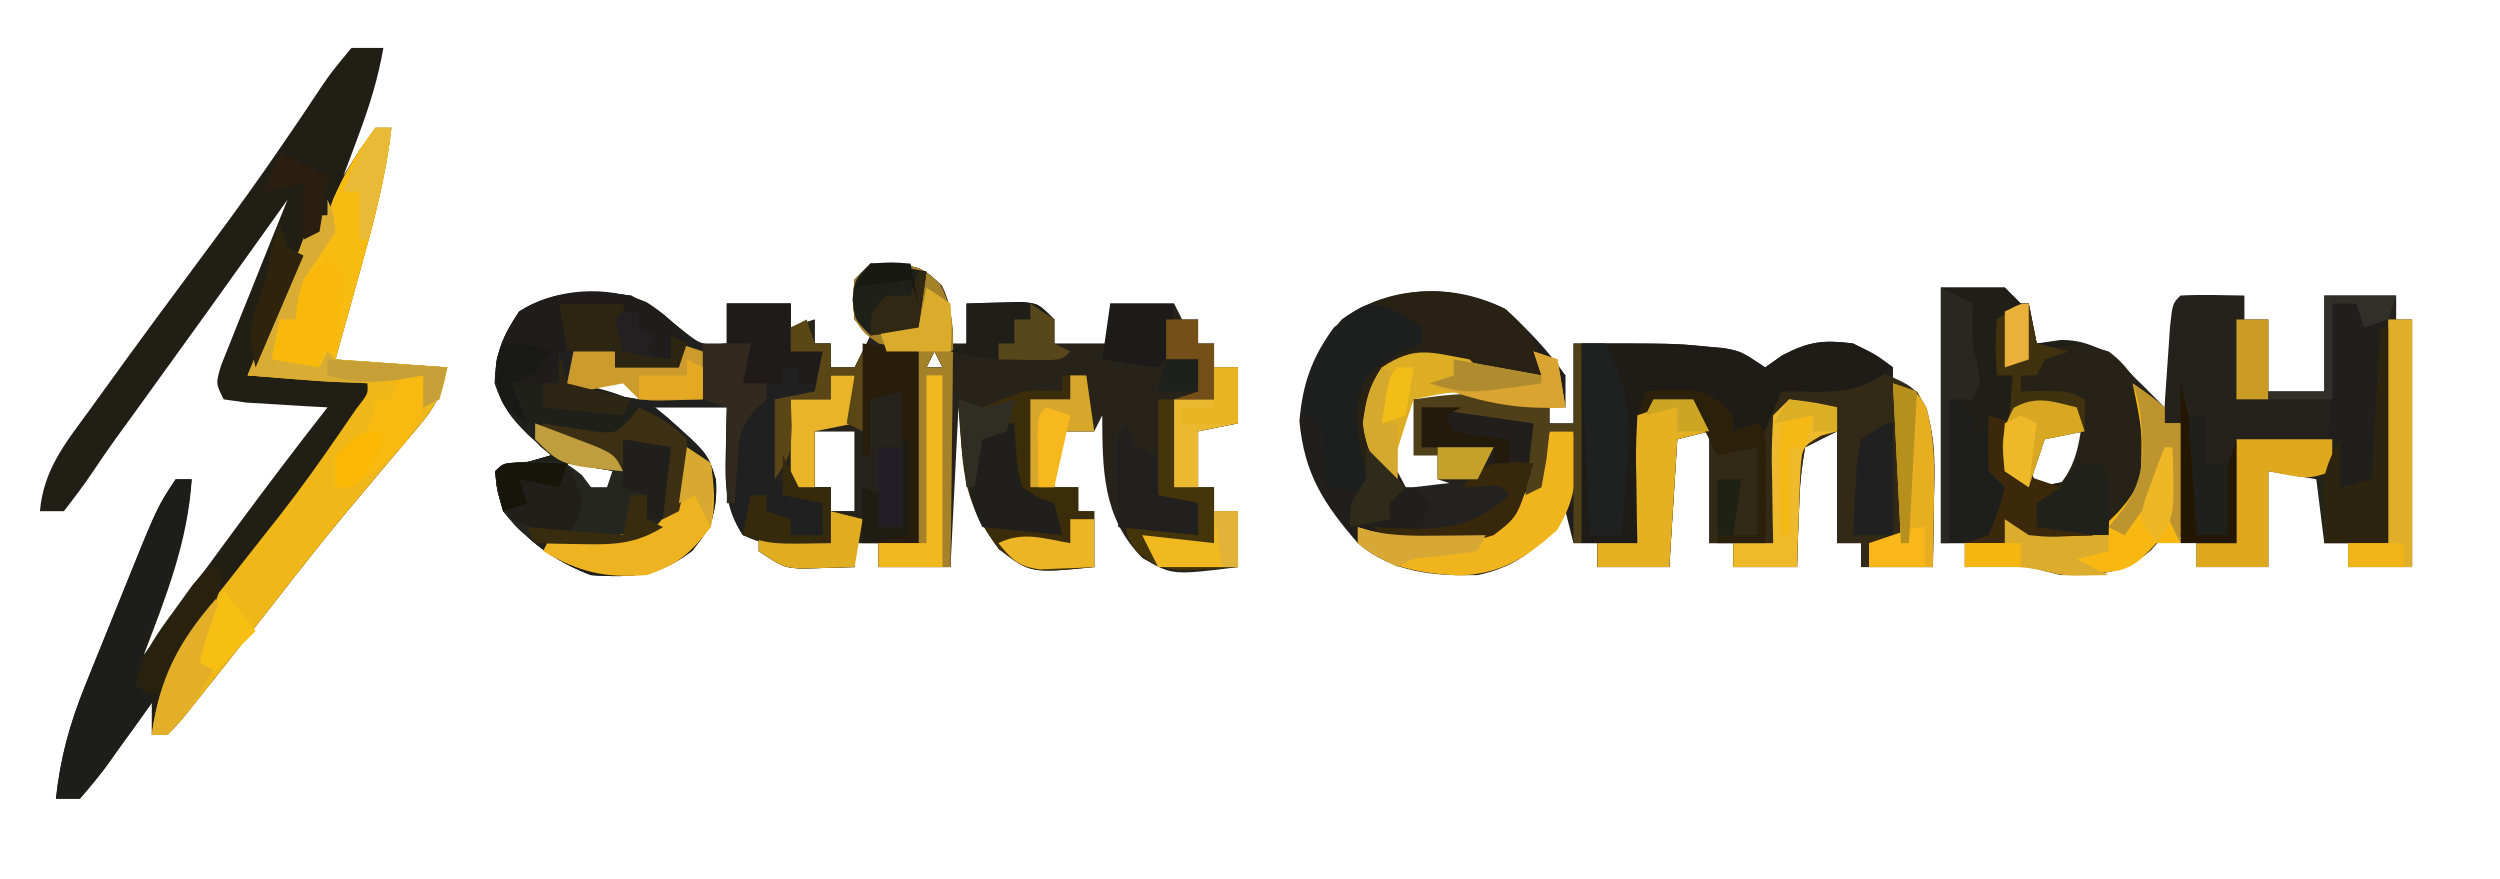 <?xml version="1.0" encoding="UTF-8"?>
<svg version="1.1" xmlns="http://www.w3.org/2000/svg" width="313" height="110">
<path d="M0 0 C6.14 0.223 6.14 0.223 8.938 2.75 C10.167 5.354 10.237 7.153 10 10 C10.66 10 11.32 10 12 10 C12 8.35 12 6.7 12 5 C13.458 4.946 14.916 4.907 16.375 4.875 C17.187 4.852 17.999 4.829 18.836 4.805 C21 5 21 5 23 7 C23 7.99 23 8.98 23 10 C24.32 10 25.64 10 27 10 C27.99 10 28.98 10 30 10 C30 8.35 30 6.7 30 5 C32.64 5 35.28 5 38 5 C38.495 5.99 38.495 5.99 39 7 C39.66 7 40.32 7 41 7 C41 7.99 41 8.98 41 10 C41.66 10 42.32 10 43 10 C43 10.99 43 11.98 43 13 C43.99 13 44.98 13 46 13 C46 15.31 46 17.62 46 20 C44.35 20.33 42.7 20.66 41 21 C41 23.31 41 25.62 41 28 C41.66 28 42.32 28 43 28 C43 28.99 43 29.98 43 31 C43.99 31 44.98 31 46 31 C46 33.31 46 35.62 46 38 C37.771 39.025 37.771 39.025 34.035 36.863 C29.031 31.81 29.022 25.805 29 19 C28.67 19.66 28.34 20.32 28 21 C26.35 21 24.7 21 23 21 C23 23.31 23 25.62 23 28 C23.99 28 24.98 28 26 28 C26 28.99 26 29.98 26 31 C26.66 31 27.32 31 28 31 C28 33.31 28 35.62 28 38 C20.021 38.782 20.021 38.782 16.062 35.75 C11.668 29.891 11.518 25.247 11 18 C10.67 24.6 10.34 31.2 10 38 C7.03 38 4.06 38 1 38 C1 37.01 1 36.02 1 35 C0.01 35 -0.98 35 -2 35 C-2 35.99 -2 36.98 -2 38 C-3.437 38.054 -4.875 38.093 -6.312 38.125 C-7.113 38.148 -7.914 38.171 -8.738 38.195 C-11 38 -11 38 -14 36 C-14 35.34 -14 34.68 -14 34 C-14.66 34 -15.32 34 -16 34 C-18.143 30.523 -18.213 27.788 -18.125 23.75 C-18.107 22.672 -18.089 21.595 -18.07 20.484 C-18.047 19.665 -18.024 18.845 -18 18 C-20.97 18 -23.94 18 -27 18 C-26.495 18.413 -25.989 18.825 -25.469 19.25 C-20.379 23.774 -20.379 23.774 -19.359 27.07 C-19.151 30.988 -19.903 32.877 -22.312 35.938 C-26.53 39.174 -29.783 39.354 -35 39 C-39.661 37.229 -42.81 34.828 -46 31 C-46.812 28.188 -46.812 28.188 -47 26 C-44.69 25.34 -42.38 24.68 -40 24 C-40.969 23.134 -41.939 22.267 -42.938 21.375 C-45.13 19.161 -45.996 18.01 -47.062 15 C-46.984 11.224 -46.072 9.143 -44 6 C-39.623 3.22 -35.019 3.334 -30 4 C-26.562 5.875 -26.562 5.875 -24 8 C-21.185 10.277 -21.185 10.277 -18 10 C-18 8.35 -18 6.7 -18 5 C-15.36 5 -12.72 5 -10 5 C-10 5.99 -10 6.98 -10 8 C-9.01 7.67 -8.02 7.34 -7 7 C-7 7.99 -7 8.98 -7 10 C-6.34 10 -5.68 10 -5 10 C-5 10.99 -5 11.98 -5 13 C-4.01 13 -3.02 13 -2 13 C-1.34 11.68 -0.68 10.36 0 9 C-0.66 8.34 -1.32 7.68 -2 7 C-2.25 4.5 -2.25 4.5 -2 2 C-1.34 1.34 -0.68 0.68 0 0 Z M8 11 C7.67 11.66 7.34 12.32 7 13 C7.66 13 8.32 13 9 13 C8.67 12.34 8.34 11.68 8 11 Z M-34 14 C-34.33 14.66 -34.66 15.32 -35 16 C-32.03 16.495 -32.03 16.495 -29 17 C-29.66 16.01 -30.32 15.02 -31 14 C-31.99 14 -32.98 14 -34 14 Z M-7 21 C-7 23.31 -7 25.62 -7 28 C-6.34 28 -5.68 28 -5 28 C-5 28.99 -5 29.98 -5 31 C-4.01 31 -3.02 31 -2 31 C-2 27.7 -2 24.4 -2 21 C-3.65 21 -5.3 21 -7 21 Z M-38 25 C-37.67 25.99 -37.34 26.98 -37 28 C-34.985 28.733 -34.985 28.733 -33 29 C-32.67 28.01 -32.34 27.02 -32 26 C-34.97 25.505 -34.97 25.505 -38 25 Z " fill="#27221A" transform="translate(109,33)"/>
<path d="M0 0 C2.963 2.681 5.311 5.109 7.625 8.375 C7.625 9.695 7.625 11.015 7.625 12.375 C6.965 12.375 6.305 12.375 5.625 12.375 C5.625 13.035 5.625 13.695 5.625 14.375 C6.615 14.375 7.605 14.375 8.625 14.375 C8.625 11.075 8.625 7.775 8.625 4.375 C21.246 4.375 21.246 4.375 25.125 4.75 C25.898 4.82 26.672 4.889 27.469 4.961 C29.625 5.375 29.625 5.375 32.625 7.375 C33.326 6.88 34.028 6.385 34.75 5.875 C38.102 4.126 39.892 3.908 43.625 4.375 C46.5 5.75 46.5 5.75 48.625 7.375 C48.625 8.035 48.625 8.695 48.625 9.375 C49.615 9.705 50.605 10.035 51.625 10.375 C54.197 14.761 53.857 19.269 53.75 24.188 C53.741 24.976 53.732 25.764 53.723 26.576 C53.699 28.509 53.663 30.442 53.625 32.375 C50.655 32.375 47.685 32.375 44.625 32.375 C44.625 31.385 44.625 30.395 44.625 29.375 C43.635 29.375 42.645 29.375 41.625 29.375 C41.625 24.755 41.625 20.135 41.625 15.375 C40.305 16.035 38.985 16.695 37.625 17.375 C37.158 20.04 36.929 22.326 36.875 25 C36.831 26.06 36.831 26.06 36.785 27.141 C36.714 28.885 36.667 30.63 36.625 32.375 C33.985 32.375 31.345 32.375 28.625 32.375 C28.625 31.385 28.625 30.395 28.625 29.375 C27.635 29.375 26.645 29.375 25.625 29.375 C25.625 24.755 25.625 20.135 25.625 15.375 C24.305 15.705 22.985 16.035 21.625 16.375 C21.295 21.655 20.965 26.935 20.625 32.375 C17.655 32.375 14.685 32.375 11.625 32.375 C11.625 31.385 11.625 30.395 11.625 29.375 C10.635 29.375 9.645 29.375 8.625 29.375 C8.13 27.395 8.13 27.395 7.625 25.375 C7.109 26.138 6.594 26.901 6.062 27.688 C3.237 30.803 0.708 32.509 -3.375 33.375 C-8.881 33.513 -14.09 33.065 -18.375 29.375 C-22.691 24.403 -25.053 20.721 -25.688 14.125 C-25.297 9.443 -24.142 6.171 -21.375 2.375 C-15.096 -2.751 -7.354 -3.541 0 0 Z M-11.375 11.375 C-8.405 11.375 -5.435 11.375 -2.375 11.375 C-4.202 9.126 -4.202 9.126 -6.875 9.125 C-9.548 9.126 -9.548 9.126 -11.375 11.375 Z M-12.375 11.375 C-14.212 15.714 -14.212 15.714 -13.5 20.25 C-13.129 20.951 -12.758 21.652 -12.375 22.375 C-10.065 22.375 -7.755 22.375 -5.375 22.375 C-6.365 22.045 -7.355 21.715 -8.375 21.375 C-8.375 20.385 -8.375 19.395 -8.375 18.375 C-9.365 18.375 -10.355 18.375 -11.375 18.375 C-11.375 16.065 -11.375 13.755 -11.375 11.375 C-11.705 11.375 -12.035 11.375 -12.375 11.375 Z " fill="#211E1C" transform="translate(188.375,38.625)"/>
<path d="M0 0 C2.64 0 5.28 0 8 0 C8.66 0.66 9.32 1.32 10 2 C10.33 2 10.66 2 11 2 C11.33 3.65 11.66 5.3 12 7 C13.485 6.783 13.485 6.783 15 6.562 C19.717 6.505 22.142 9.259 25.398 12.371 C25.927 12.909 26.455 13.446 27 14 C27.33 14.33 27.66 14.66 28 15 C28.091 13.61 28.091 13.61 28.184 12.191 C28.267 10.994 28.351 9.796 28.438 8.562 C28.519 7.368 28.6 6.173 28.684 4.941 C29 2 29 2 30 1 C32.671 0.859 35.324 0.958 38 1 C38 1.99 38 2.98 38 4 C38.99 4 39.98 4 41 4 C41 6.97 41 9.94 41 13 C43.31 13 45.62 13 48 13 C48 9.04 48 5.08 48 1 C50.97 1 53.94 1 57 1 C57 1.99 57 2.98 57 4 C57.66 4 58.32 4 59 4 C59 14.23 59 24.46 59 35 C56.36 35 53.72 35 51 35 C51 34.01 51 33.02 51 32 C50.01 32 49.02 32 48 32 C47.505 28.04 47.505 28.04 47 24 C45.02 23.67 43.04 23.34 41 23 C41 26.96 41 30.92 41 35 C38.03 35 35.06 35 32 35 C32 34.01 32 33.02 32 32 C30.219 31.136 30.219 31.136 28 31 C27.443 31.619 26.886 32.237 26.312 32.875 C22.956 35.959 19.46 36.039 15 36 C13.664 35.679 12.33 35.346 11 35 C9.585 34.935 8.167 34.914 6.75 34.938 C5.513 34.958 4.275 34.979 3 35 C3 34.01 3 33.02 3 32 C2.01 32 1.02 32 0 32 C0 21.44 0 10.88 0 0 Z M13 18 C10.693 20.715 10.693 20.715 11.375 23.188 C11.581 23.786 11.787 24.384 12 25 C13.65 24.67 15.3 24.34 17 24 C17.33 22.02 17.66 20.04 18 18 C15.584 17.75 15.584 17.75 13 18 Z " fill="#25211C" transform="translate(243,36)"/>
<path d="M0 0 C1.32 0 2.64 0 4 0 C3.343 3.782 2.28 7.218 0.938 10.812 C0.575 11.788 0.213 12.764 -0.16 13.77 C-0.437 14.506 -0.714 15.242 -1 16 C-0.381 15.01 0.237 14.02 0.875 13 C1.927 11.515 1.927 11.515 3 10 C3.66 10 4.32 10 5 10 C4.298 16.337 2.656 22.308 0.938 28.438 C0.656 29.455 0.374 30.473 0.084 31.521 C-0.607 34.015 -1.303 36.508 -2 39 C4.93 39.495 4.93 39.495 12 40 C11.06 43.761 10.59 44.834 8.227 47.617 C7.654 48.3 7.082 48.982 6.493 49.685 C5.877 50.408 5.26 51.13 4.625 51.875 C3.341 53.405 2.059 54.936 0.777 56.469 C-0.182 57.613 -0.182 57.613 -1.161 58.781 C-3.773 61.932 -6.3 65.145 -8.812 68.375 C-12.212 72.722 -15.612 77.068 -19.062 81.375 C-19.775 82.27 -20.488 83.164 -21.223 84.086 C-21.809 84.718 -22.396 85.349 -23 86 C-23.66 86 -24.32 86 -25 86 C-25 84.68 -25 83.36 -25 82 C-25.615 82.866 -26.23 83.733 -26.863 84.625 C-27.679 85.75 -28.496 86.875 -29.312 88 C-29.717 88.572 -30.121 89.145 -30.537 89.734 C-31.619 91.212 -32.805 92.613 -34 94 C-34.99 94 -35.98 94 -37 94 C-36.44 88.884 -35.29 84.671 -33.348 79.859 C-33.087 79.211 -32.827 78.562 -32.559 77.893 C-32.012 76.534 -31.462 75.176 -30.907 73.819 C-30.06 71.745 -29.226 69.666 -28.393 67.586 C-24.304 57.456 -24.304 57.456 -22 54 C-21.34 54 -20.68 54 -20 54 C-20.47 61.84 -23.229 68.721 -26 76 C-25.659 75.523 -25.317 75.046 -24.965 74.554 C-17.811 64.568 -10.572 54.674 -3 45 C-3.927 44.951 -4.854 44.902 -5.809 44.852 C-7.006 44.777 -8.204 44.702 -9.438 44.625 C-10.632 44.555 -11.827 44.486 -13.059 44.414 C-14.029 44.277 -15 44.141 -16 44 C-17 42 -17 42 -16.287 39.662 C-15.905 38.709 -15.523 37.755 -15.129 36.773 C-14.72 35.742 -14.31 34.711 -13.889 33.648 C-13.451 32.568 -13.013 31.488 -12.562 30.375 C-12.129 29.287 -11.695 28.199 -11.248 27.078 C-10.172 24.383 -9.089 21.69 -8 19 C-8.571 19.802 -9.142 20.604 -9.73 21.43 C-15.273 29.205 -20.847 36.957 -26.444 44.693 C-26.964 45.412 -27.484 46.13 -28.02 46.871 C-28.522 47.561 -29.024 48.25 -29.542 48.96 C-30.514 50.321 -31.465 51.698 -32.392 53.09 C-33.525 54.776 -34.755 56.396 -36 58 C-36.99 58 -37.98 58 -39 58 C-38.547 52.787 -35.807 49.46 -32.812 45.375 C-32.281 44.636 -31.749 43.896 -31.201 43.135 C-26.601 36.761 -21.931 30.436 -17.236 24.131 C-14.275 20.143 -11.379 16.128 -8.586 12.02 C-8.045 11.228 -7.503 10.437 -6.945 9.621 C-5.921 8.115 -4.907 6.601 -3.906 5.078 C-2.523 3.051 -2.523 3.051 0 0 Z " fill="#211E16" transform="translate(44,6)"/>
<path d="M0 0 C3.438 1.875 3.438 1.875 6 4 C8.815 6.277 8.815 6.277 12 6 C12 4.35 12 2.7 12 1 C14.64 1 17.28 1 20 1 C20 2.98 20 4.96 20 7 C21.32 7 22.64 7 24 7 C23.67 8.65 23.34 10.3 23 12 C21.68 12.33 20.36 12.66 19 13 C18.756 18.797 18.756 18.797 21 24 C22.32 24 23.64 24 25 24 C25 26.31 25 28.62 25 31 C16.613 31.161 16.613 31.161 14 30 C11.756 26.615 11.788 23.739 11.875 19.75 C11.893 18.672 11.911 17.595 11.93 16.484 C11.953 15.665 11.976 14.845 12 14 C9.03 14 6.06 14 3 14 C3.505 14.412 4.011 14.825 4.531 15.25 C9.621 19.774 9.621 19.774 10.641 23.07 C10.849 26.988 10.097 28.877 7.688 31.938 C3.47 35.174 0.217 35.354 -5 35 C-9.661 33.229 -12.81 30.828 -16 27 C-16.812 24.188 -16.812 24.188 -17 22 C-14.69 21.34 -12.38 20.68 -10 20 C-10.969 19.134 -11.939 18.267 -12.938 17.375 C-15.13 15.161 -15.996 14.01 -17.062 11 C-16.984 7.224 -16.072 5.143 -14 2 C-9.623 -0.78 -5.019 -0.666 0 0 Z M-4 10 C-4.33 10.66 -4.66 11.32 -5 12 C-2.03 12.495 -2.03 12.495 1 13 C0.34 12.01 -0.32 11.02 -1 10 C-1.99 10 -2.98 10 -4 10 Z M-8 21 C-7.67 21.99 -7.34 22.98 -7 24 C-4.985 24.733 -4.985 24.733 -3 25 C-2.67 24.01 -2.34 23.02 -2 22 C-4.97 21.505 -4.97 21.505 -8 21 Z " fill="#1F201F" transform="translate(79,37)"/>
<path d="M0 0 C2.64 0 5.28 0 8 0 C8.66 0.66 9.32 1.32 10 2 C10.33 2 10.66 2 11 2 C11.33 3.65 11.66 5.3 12 7 C13.052 6.918 14.104 6.835 15.188 6.75 C19.626 7.041 20.982 7.809 24 11 C26.354 15.035 26.743 19.424 26 24 C23.985 27.752 22.545 29.636 19 32 C16.24 32.372 13.811 32.179 11 32 C10.34 31.34 9.68 30.68 9 30 C8.67 30.66 8.34 31.32 8 32 C5.36 32 2.72 32 0 32 C0 21.44 0 10.88 0 0 Z M13 18 C10.693 20.715 10.693 20.715 11.375 23.188 C11.581 23.786 11.787 24.384 12 25 C13.65 24.67 15.3 24.34 17 24 C17.33 22.02 17.66 20.04 18 18 C15.584 17.75 15.584 17.75 13 18 Z " fill="#201F17" transform="translate(243,36)"/>
<path d="M0 0 C5.606 2.315 5.606 2.315 7.188 5.062 C8.285 9.03 8.214 12.719 8.125 16.812 C8.116 17.601 8.107 18.389 8.098 19.201 C8.074 21.134 8.038 23.067 8 25 C5.03 25 2.06 25 -1 25 C-1 24.01 -1 23.02 -1 22 C-1.99 22 -2.98 22 -4 22 C-4 17.38 -4 12.76 -4 8 C-5.98 8.99 -5.98 8.99 -8 10 C-8.467 12.665 -8.696 14.951 -8.75 17.625 C-8.794 18.685 -8.794 18.685 -8.84 19.766 C-8.911 21.51 -8.958 23.255 -9 25 C-11.64 25 -14.28 25 -17 25 C-17 24.01 -17 23.02 -17 22 C-17.99 22 -18.98 22 -20 22 C-20 17.38 -20 12.76 -20 8 C-21.32 8.33 -22.64 8.66 -24 9 C-24.33 14.28 -24.66 19.56 -25 25 C-27.97 25 -30.94 25 -34 25 C-34 24.01 -34 23.02 -34 22 C-32.35 22 -30.7 22 -29 22 C-29.012 20.712 -29.023 19.424 -29.035 18.098 C-29.045 16.419 -29.054 14.741 -29.062 13.062 C-29.071 12.212 -29.079 11.362 -29.088 10.486 C-29.091 9.677 -29.094 8.869 -29.098 8.035 C-29.103 7.286 -29.108 6.537 -29.114 5.766 C-29 4 -29 4 -28 3 C-21.826 2.534 -21.826 2.534 -18.562 4.375 C-17 6 -17 6 -17 8 C-16.01 7.67 -15.02 7.34 -14 7 C-12.781 4.496 -12.781 4.496 -12 2 C-8.333 2 -4.667 2 -1 2 C-0.67 1.34 -0.34 0.68 0 0 Z " fill="#322916" transform="translate(234,46)"/>
<path d="M0 0 C6.163 0.224 6.163 0.224 8.704 2.579 C10.483 5.902 10.374 8.938 10.293 12.609 C10.289 13.336 10.284 14.063 10.28 14.812 C10.263 17.125 10.226 19.437 10.188 21.75 C10.172 23.322 10.159 24.893 10.146 26.465 C10.113 30.31 10.062 34.155 10 38 C7.03 38 4.06 38 1 38 C1 37.01 1 36.02 1 35 C0.01 35 -0.98 35 -2 35 C-2 35.99 -2 36.98 -2 38 C-3.437 38.054 -4.875 38.093 -6.312 38.125 C-7.113 38.148 -7.914 38.171 -8.738 38.195 C-11 38 -11 38 -14 36 C-14 35.34 -14 34.68 -14 34 C-11.03 34.33 -8.06 34.66 -5 35 C-5 33.68 -5 32.36 -5 31 C-4.01 31 -3.02 31 -2 31 C-2 27.7 -2 24.4 -2 21 C-3.65 21 -5.3 21 -7 21 C-7 23.64 -7 26.28 -7 29 C-9.475 28.01 -9.475 28.01 -12 27 C-12 23.7 -12 20.4 -12 17 C-10.35 16.67 -8.7 16.34 -7 16 C-6.67 14.35 -6.34 12.7 -6 11 C-7.32 11 -8.64 11 -10 11 C-10 10.01 -10 9.02 -10 8 C-9.01 7.67 -8.02 7.34 -7 7 C-7 7.99 -7 8.98 -7 10 C-6.34 10 -5.68 10 -5 10 C-5 10.99 -5 11.98 -5 13 C-4.01 13 -3.02 13 -2 13 C-1.34 11.68 -0.68 10.36 0 9 C-0.66 8.34 -1.32 7.68 -2 7 C-2.25 4.5 -2.25 4.5 -2 2 C-1.34 1.34 -0.68 0.68 0 0 Z M8 11 C7.67 11.66 7.34 12.32 7 13 C7.66 13 8.32 13 9 13 C8.67 12.34 8.34 11.68 8 11 Z " fill="#25231C" transform="translate(109,33)"/>
<path d="M0 0 C0.66 0 1.32 0 2 0 C1.298 6.337 -0.344 12.308 -2.062 18.438 C-2.344 19.455 -2.626 20.473 -2.916 21.521 C-3.607 24.015 -4.303 26.508 -5 29 C1.93 29.495 1.93 29.495 9 30 C8.06 33.761 7.59 34.834 5.227 37.617 C4.654 38.3 4.082 38.982 3.493 39.685 C2.877 40.408 2.26 41.13 1.625 41.875 C0.341 43.405 -0.941 44.936 -2.223 46.469 C-2.862 47.232 -3.502 47.995 -4.161 48.781 C-6.773 51.932 -9.3 55.145 -11.812 58.375 C-15.212 62.722 -18.612 67.068 -22.062 71.375 C-22.775 72.27 -23.488 73.164 -24.223 74.086 C-24.809 74.718 -25.396 75.349 -26 76 C-26.66 76 -27.32 76 -28 76 C-26.879 67.797 -23.595 63.099 -18.438 56.75 C-16.986 54.908 -15.537 53.064 -14.09 51.219 C-13.388 50.331 -12.687 49.442 -11.964 48.527 C-9.361 45.178 -6.898 41.748 -4.5 38.25 C-3.464 36.742 -3.464 36.742 -2.406 35.203 C-0.91 33.295 -0.91 33.295 -1 32 C-5.95 31.67 -10.9 31.34 -16 31 C-15.506 29.808 -15.013 28.615 -14.504 27.387 C-13.857 25.82 -13.21 24.254 -12.562 22.688 C-12.237 21.902 -11.912 21.116 -11.576 20.307 C-11.264 19.549 -10.951 18.792 -10.629 18.012 C-10.341 17.315 -10.053 16.619 -9.756 15.901 C-9.115 14.289 -8.549 12.646 -8 11 C-7.34 11 -6.68 11 -6 11 C-5.753 10.299 -5.505 9.598 -5.25 8.875 C-3.828 5.605 -2.128 2.859 0 0 Z " fill="#F0B718" transform="translate(47,16)"/>
<path d="M0 0 C0.33 1.32 0.66 2.64 1 4 C1.557 4.063 2.114 4.126 2.688 4.191 C9.493 5.283 13.231 8.146 18 13 C18.33 13.33 18.66 13.66 19 14 C19.71 21.098 19.71 21.098 16.688 24.938 C12.47 28.174 9.217 28.354 4 28 C-0.661 26.229 -3.81 23.828 -7 20 C-7.812 17.188 -7.812 17.188 -8 15 C-5.69 14.34 -3.38 13.68 -1 13 C-1.454 12.629 -1.907 12.258 -2.375 11.875 C-4.47 9.457 -5.12 7.046 -6 4 C-5.34 4 -4.68 4 -4 4 C-3.67 3.34 -3.34 2.68 -3 2 C-2.01 1.34 -1.02 0.68 0 0 Z M1 14 C1.33 14.99 1.66 15.98 2 17 C4.015 17.733 4.015 17.733 6 18 C6.33 17.01 6.66 16.02 7 15 C4.03 14.505 4.03 14.505 1 14 Z " fill="#20201B" transform="translate(70,44)"/>
<path d="M0 0 C11.621 0 11.621 0 15.5 0.375 C16.273 0.445 17.047 0.514 17.844 0.586 C20 1 20 1 23 3 C23.701 2.505 24.402 2.01 25.125 1.5 C28.477 -0.249 30.267 -0.467 34 0 C36.875 1.5 36.875 1.5 39 3 C34.464 6.754 30.761 6 25 6 C24.34 7.65 23.68 9.3 23 11 C21.68 11 20.36 11 19 11 C19 10.34 19 9.68 19 9 C14.971 6.421 13.485 7 8 7 C7.67 12.94 7.34 18.88 7 25 C4.69 25 2.38 25 0 25 C0 16.75 0 8.5 0 0 Z " fill="#1F1C17" transform="translate(198,43)"/>
<path d="M0 0 C2.244 2.071 3.481 3.381 4.438 6.25 C4.438 6.91 4.438 7.57 4.438 8.25 C-3.46 8.513 -3.46 8.513 -7.562 6.25 C-10.69 6.021 -12.559 6.249 -15.562 7.25 C-16.911 10.547 -16.663 13.985 -16.625 17.5 C-16.616 18.578 -16.607 19.655 -16.598 20.766 C-16.586 21.585 -16.574 22.405 -16.562 23.25 C-18.543 22.92 -20.523 22.59 -22.562 22.25 C-22.758 20.199 -22.953 18.148 -23.148 16.098 C-23.353 15.183 -23.353 15.183 -23.562 14.25 C-24.223 13.92 -24.883 13.59 -25.562 13.25 C-25.086 8.242 -23.764 5.144 -20.562 1.25 C-14.507 -3.181 -6.586 -3.235 0 0 Z " fill="#282114" transform="translate(188.562,38.75)"/>
<path d="M0 0 C0.99 0 1.98 0 3 0 C3.33 2.31 3.66 4.62 4 7 C2.35 7 0.7 7 -1 7 C-1 9.31 -1 11.62 -1 14 C-0.01 14 0.98 14 2 14 C2 14.99 2 15.98 2 17 C2.66 17 3.32 17 4 17 C4 19.31 4 21.62 4 24 C-3.979 24.782 -3.979 24.782 -7.938 21.75 C-11.26 17.32 -12.262 14.312 -12.625 8.75 C-12.7 7.672 -12.775 6.595 -12.852 5.484 C-12.901 4.665 -12.95 3.845 -13 3 C-12.01 3.33 -11.02 3.66 -10 4 C-8.33 3.341 -6.664 2.673 -5 2 C-2.188 1.875 -2.188 1.875 0 2 C0 1.34 0 0.68 0 0 Z " fill="#3B2D0A" transform="translate(133,47)"/>
<path d="M0 0 C0.66 0 1.32 0 2 0 C1.298 6.337 -0.344 12.308 -2.062 18.438 C-2.344 19.455 -2.626 20.473 -2.916 21.521 C-3.607 24.015 -4.303 26.508 -5 29 C1.93 29.495 1.93 29.495 9 30 C8.67 31.32 8.34 32.64 8 34 C7.01 34.495 7.01 34.495 6 35 C6 33.68 6 32.36 6 31 C5.009 31.174 4.017 31.348 2.996 31.527 C-1.041 32.104 -4.87 31.886 -8.938 31.562 C-9.621 31.51 -10.305 31.458 -11.01 31.404 C-12.674 31.276 -14.337 31.139 -16 31 C-15.506 29.808 -15.013 28.615 -14.504 27.387 C-13.857 25.82 -13.21 24.254 -12.562 22.688 C-12.237 21.902 -11.912 21.116 -11.576 20.307 C-11.107 19.171 -11.107 19.171 -10.629 18.012 C-10.341 17.315 -10.053 16.619 -9.756 15.901 C-9.115 14.289 -8.549 12.646 -8 11 C-7.34 11 -6.68 11 -6 11 C-5.753 10.299 -5.505 9.598 -5.25 8.875 C-3.828 5.605 -2.128 2.859 0 0 Z " fill="#F7BB11" transform="translate(47,16)"/>
<path d="M0 0 C6.163 0.224 6.163 0.224 8.704 2.579 C10.483 5.902 10.374 8.938 10.293 12.609 C10.289 13.336 10.284 14.063 10.28 14.812 C10.263 17.125 10.226 19.437 10.188 21.75 C10.172 23.322 10.159 24.893 10.146 26.465 C10.113 30.31 10.062 34.155 10 38 C7.03 38 4.06 38 1 38 C1 37.01 1 36.02 1 35 C2.65 35 4.3 35 6 35 C6 27.08 6 19.16 6 11 C4.35 10.67 2.7 10.34 1 10 C-0.812 8.75 -0.812 8.75 -2 7 C-2.312 4.438 -2.312 4.438 -2 2 C-1.34 1.34 -0.68 0.68 0 0 Z M8 11 C7.67 11.66 7.34 12.32 7 13 C7.66 13 8.32 13 9 13 C8.67 12.34 8.34 11.68 8 11 Z " fill="#A58129" transform="translate(109,33)"/>
<path d="M0 0 C2.898 2.146 4.009 4.571 5 8 C5.589 14.182 5.018 17.008 1 22 C0 23 0 23 -2.066 23.098 C-2.89 23.086 -3.714 23.074 -4.562 23.062 C-5.389 23.053 -6.215 23.044 -7.066 23.035 C-8.024 23.018 -8.024 23.018 -9 23 C-9.33 21.68 -9.66 20.36 -10 19 C-9.216 18.711 -8.432 18.422 -7.625 18.125 C-3.641 14.9 -3.617 10.909 -3 6 C-5.64 5.67 -8.28 5.34 -11 5 C-11 4.34 -11 3.68 -11 3 C-10.34 3 -9.68 3 -9 3 C-8.67 2.01 -8.34 1.02 -8 0 C-4.65 -1.117 -3.327 -0.998 0 0 Z " fill="#272218" transform="translate(264,44)"/>
<path d="M0 0 C0.99 0 1.98 0 3 0 C3.66 0.66 4.32 1.32 5 2 C5.66 1.34 6.32 0.68 7 0 C7 9.9 7 19.8 7 30 C4.36 30 1.72 30 -1 30 C-1.071 25.501 -1.08 21.151 -0.5 16.688 C0.199 11.133 0.085 5.589 0 0 Z " fill="#211F1C" transform="translate(292,38)"/>
<path d="M0 0 C0.66 0 1.32 0 2 0 C1.416 6.768 -0.423 12.15 -3.092 18.352 C-4.789 22.339 -4.789 22.339 -4.176 26.484 C-3.594 27.235 -3.594 27.235 -3 28 C-4.426 30.009 -5.865 32.007 -7.312 34 C-7.717 34.572 -8.121 35.145 -8.537 35.734 C-9.619 37.212 -10.805 38.613 -12 40 C-12.99 40 -13.98 40 -15 40 C-14.44 34.884 -13.29 30.671 -11.348 25.859 C-11.087 25.211 -10.827 24.562 -10.559 23.893 C-10.012 22.534 -9.462 21.176 -8.907 19.819 C-8.06 17.745 -7.226 15.666 -6.393 13.586 C-2.304 3.456 -2.304 3.456 0 0 Z " fill="#1D1E1C" transform="translate(22,60)"/>
<path d="M0 0 C2.97 0.495 2.97 0.495 6 1 C5.94 2.626 5.851 4.251 5.75 5.875 C5.68 7.232 5.68 7.232 5.609 8.617 C5 11 5 11 3.328 12.297 C0.477 13.158 -2.021 13.338 -5 13.375 C-6.031 13.403 -7.062 13.432 -8.125 13.461 C-11.686 12.89 -12.808 11.805 -15 9 C-15.812 6.312 -15.812 6.312 -16 4 C-15 3 -15 3 -11.125 2.75 C-7.278 2.777 -7.278 2.777 -5.125 4.5 C-4.754 4.995 -4.383 5.49 -4 6 C-3.34 6 -2.68 6 -2 6 C-1.34 4.02 -0.68 2.04 0 0 Z " fill="#25261F" transform="translate(78,55)"/>
<path d="M0 0 C2.264 1.469 3.834 2.738 5.051 5.172 C4.721 6.162 4.391 7.152 4.051 8.172 C1.411 8.172 -1.229 8.172 -3.949 8.172 C-3.949 7.512 -3.949 6.852 -3.949 6.172 C-6.259 6.172 -8.569 6.172 -10.949 6.172 C-11.279 7.492 -11.609 8.812 -11.949 10.172 C-13.616 10.172 -15.283 10.172 -16.949 10.172 C-16.289 11.822 -15.629 13.472 -14.949 15.172 C-17.949 13.172 -17.949 13.172 -18.824 10.422 C-18.978 6.426 -18.137 4.491 -15.949 1.172 C-11.319 -1.768 -5.059 -2.149 0 0 Z " fill="#201C1C" transform="translate(80.949,37.828)"/>
<path d="M0 0 C0.99 0 1.98 0 3 0 C3 2.31 3 4.62 3 7 C1.35 7.33 -0.3 7.66 -2 8 C-2 10.31 -2 12.62 -2 15 C-1.34 15 -0.68 15 0 15 C0 15.99 0 16.98 0 18 C0.99 18 1.98 18 3 18 C3 20.31 3 22.62 3 25 C-6.123 25.627 -6.123 25.627 -9.625 23.125 C-11 21 -11 21 -11 19 C-7.976 19.588 -4.982 20.227 -2 21 C-2 19.68 -2 18.36 -2 17 C-3.65 16.67 -5.3 16.34 -7 16 C-7 12.04 -7 8.08 -7 4 C-4.69 4 -2.38 4 0 4 C0 2.68 0 1.36 0 0 Z " fill="#45350B" transform="translate(152,46)"/>
<path d="M0 0 C2 1.375 2 1.375 4 3 C4 3.66 4 4.32 4 5 C4.66 5 5.32 5 6 5 C6 9.95 6 14.9 6 20 C5.01 20 4.02 20 3 20 C2.535 20.48 2.069 20.959 1.59 21.453 C-0.429 23.417 -1.665 23.507 -4.438 23.75 C-5.199 23.827 -5.961 23.905 -6.746 23.984 C-9.036 24 -10.796 23.578 -13 23 C-14.415 22.935 -15.833 22.914 -17.25 22.938 C-18.488 22.958 -19.725 22.979 -21 23 C-21 22.01 -21 21.02 -21 20 C-19.35 20 -17.7 20 -16 20 C-15.67 19.01 -15.34 18.02 -15 17 C-14.34 17.66 -13.68 18.32 -13 19 C-9.991 19.345 -7.907 19.562 -5 19 C-2.309 16.824 -0.545 15.089 1 12 C1.233 5.915 1.233 5.915 0 0 Z " fill="#F8B811" transform="translate(267,48)"/>
<path d="M0 0 C2 0.75 2 0.75 5 2.75 C5 3.41 5 4.07 5 4.75 C4.051 5.162 3.103 5.575 2.125 6 C-1.065 7.786 -1.996 8.337 -3 11.75 C-3.464 16.045 -2.281 19.668 -1 23.75 C-2.98 23.42 -4.96 23.09 -7 22.75 C-7.195 20.699 -7.391 18.648 -7.586 16.598 C-7.791 15.683 -7.791 15.683 -8 14.75 C-8.66 14.42 -9.32 14.09 -10 13.75 C-9.524 8.747 -8.067 5.719 -5 1.75 C-2 -0.25 -2 -0.25 0 0 Z " fill="#1D1F1E" transform="translate(173,38.25)"/>
<path d="M0 0 C0.99 0 1.98 0 3 0 C3.493 4.925 3.577 8.055 0.938 12.375 C-2.953 15.851 -6.151 17.933 -11.496 18.059 C-16.272 17.725 -20.209 17.159 -24 14 C-24 13.34 -24 12.68 -24 12 C-23.442 12.16 -22.884 12.32 -22.309 12.484 C-17.244 13.616 -11.946 13.804 -7.125 11.812 C-3.053 8.339 -0.619 5.413 0 0 Z " fill="#F0B51C" transform="translate(194,54)"/>
<path d="M0 0 C0.33 0.33 0.66 0.66 1 1 C2.347 1.231 3.704 1.412 5.062 1.562 C6.362 1.707 7.661 1.851 9 2 C8.67 1.01 8.34 0.02 8 -1 C8.99 -0.67 9.98 -0.34 11 0 C11.33 1.98 11.66 3.96 12 6 C4.486 6.25 4.486 6.25 1.938 4.938 C-1.116 3.46 -3.766 4.378 -7 5 C-8.129 8.311 -9.213 11.59 -10 15 C-12.218 12.597 -12.969 11.301 -13.312 8 C-13.007 5.068 -12.642 3.419 -11 1 C-6.801 -1.799 -4.879 -0.866 0 0 Z " fill="#DDAD24" transform="translate(184,45)"/>
<path d="M0 0 C0.784 0.041 1.567 0.083 2.375 0.125 C3.035 1.445 3.695 2.765 4.375 4.125 C3.055 4.455 1.735 4.785 0.375 5.125 C0.045 10.405 -0.285 15.685 -0.625 21.125 C-3.595 21.125 -6.565 21.125 -9.625 21.125 C-9.625 20.135 -9.625 19.145 -9.625 18.125 C-7.975 18.125 -6.325 18.125 -4.625 18.125 C-4.648 16.993 -4.671 15.861 -4.695 14.695 C-4.714 13.214 -4.732 11.732 -4.75 10.25 C-4.767 9.504 -4.784 8.757 -4.801 7.988 C-4.818 6.033 -4.728 4.078 -4.625 2.125 C-2.625 0.125 -2.625 0.125 0 0 Z " fill="#E5B022" transform="translate(209.625,49.875)"/>
<path d="M0 0 C3.96 0 7.92 0 12 0 C12 1.32 12 2.64 12 4 C9 5 9 5 4 4 C4 7.96 4 11.92 4 16 C1.03 16 -1.94 16 -5 16 C-5 15.01 -5 14.02 -5 13 C-3.35 13 -1.7 13 0 13 C0 8.71 0 4.42 0 0 Z " fill="#DFA81D" transform="translate(280,55)"/>
<path d="M0 0 C0.99 0 1.98 0 3 0 C3 10.23 3 20.46 3 31 C0.36 31 -2.28 31 -5 31 C-5 30.01 -5 29.02 -5 28 C-3.35 28 -1.7 28 0 28 C0 18.76 0 9.52 0 0 Z " fill="#E0AE28" transform="translate(299,40)"/>
<path d="M0 0 C0.33 1.65 0.66 3.3 1 5 C2.32 5.33 3.64 5.66 5 6 C4.01 6.33 3.02 6.66 2 7 C1.67 7.66 1.34 8.32 1 9 C0.34 9 -0.32 9 -1 9 C-1 9.66 -1 10.32 -1 11 C0.423 10.969 0.423 10.969 1.875 10.938 C5 11 5 11 7 12 C7 13.32 7 14.64 7 16 C5.35 16.33 3.7 16.66 2 17 C1.34 18.98 0.68 20.96 0 23 C-0.99 22.34 -1.98 21.68 -3 21 C-2.67 17.04 -2.34 13.08 -2 9 C-2.66 9 -3.32 9 -4 9 C-4.188 5.625 -4.188 5.625 -4 2 C-1 0 -1 0 0 0 Z " fill="#41320F" transform="translate(254,38)"/>
<path d="M0 0 C0.99 0.66 1.98 1.32 3 2 C3.404 5.084 3.618 7.038 3 10 C0.465 13.22 -1.113 14.704 -5 16 C-10.266 16.397 -13.444 15.667 -18 13 C-17.67 12.34 -17.34 11.68 -17 11 C-16.004 11.052 -16.004 11.052 -14.988 11.105 C-11.052 11.226 -7.759 11.253 -4 10 C-1 7 -0.747 4.14 0 0 Z " fill="#EDB321" transform="translate(86,56)"/>
<path d="M0 0 C0.33 0 0.66 0 1 0 C1 8.25 1 16.5 1 25 C0.67 25 0.34 25 0 25 C0 20.38 0 15.76 0 11 C-0.99 11 -1.98 11 -3 11 C-3.124 12.134 -3.248 13.269 -3.375 14.438 C-3.684 16.201 -3.684 16.201 -4 18 C-4.66 18.33 -5.32 18.66 -6 19 C-5.505 14.545 -5.505 14.545 -5 10 C-9.62 9.34 -14.24 8.68 -19 8 C-19 9.65 -19 11.3 -19 13 C-16.03 13 -13.06 13 -10 13 C-10.66 14.32 -11.32 15.64 -12 17 C-13.65 17 -15.3 17 -17 17 C-17 16.01 -17 15.02 -17 14 C-17.99 14 -18.98 14 -20 14 C-20 11.69 -20 9.38 -20 7 C-13.74 6.068 -8.978 5.791 -3 8 C-3 8.66 -3 9.32 -3 10 C-2.01 10 -1.02 10 0 10 C0 6.7 0 3.4 0 0 Z " fill="#50401A" transform="translate(197,43)"/>
<path d="M0 0 C2.31 0.33 4.62 0.66 7 1 C7 8.92 7 16.84 7 25 C4.69 25 2.38 25 0 25 C0 22.69 0 20.38 0 18 C0.99 18.33 1.98 18.66 3 19 C2.67 20.32 2.34 21.64 2 23 C2.99 23 3.98 23 5 23 C5 17.39 5 11.78 5 6 C3.68 6.33 2.36 6.66 1 7 C1 9.31 1 11.62 1 14 C0.67 14 0.34 14 0 14 C0 9.38 0 4.76 0 0 Z " fill="#281C0A" transform="translate(108,43)"/>
<path d="M0 0 C3.125 0.375 3.125 0.375 6 1 C6 1.99 6 2.98 6 4 C5.355 4.173 4.711 4.345 4.047 4.523 C1.596 5.93 1.596 5.93 1.391 9.477 C1.324 10.859 1.278 12.242 1.25 13.625 C1.22 14.331 1.191 15.038 1.16 15.766 C1.089 17.51 1.042 19.255 1 21 C-1.64 21 -4.28 21 -7 21 C-7 20.01 -7 19.02 -7 18 C-5.35 18 -3.7 18 -2 18 C-2.023 16.868 -2.046 15.736 -2.07 14.57 C-2.089 13.089 -2.107 11.607 -2.125 10.125 C-2.142 9.379 -2.159 8.632 -2.176 7.863 C-2.193 5.908 -2.103 3.953 -2 2 C-1.34 1.34 -0.68 0.68 0 0 Z " fill="#EEB92B" transform="translate(224,50)"/>
<path d="M0 0 C3 1 3 1 4.18 3.012 C5.275 7.002 5.215 10.697 5.125 14.812 C5.116 15.601 5.107 16.389 5.098 17.201 C5.074 19.134 5.038 21.067 5 23 C2.36 23 -0.28 23 -3 23 C-3 22.01 -3 21.02 -3 20 C-1.68 20 -0.36 20 1 20 C0.67 13.4 0.34 6.8 0 0 Z " fill="#E8AE22" transform="translate(237,48)"/>
<path d="M0 0 C0.99 0 1.98 0 3 0 C5.921 5.653 6.295 9.662 5.688 15.938 C5.626 16.717 5.565 17.496 5.502 18.299 C5.35 20.201 5.177 22.101 5 24 C3.68 24 2.36 24 1 24 C0.67 16.08 0.34 8.16 0 0 Z " fill="#1F2020" transform="translate(198,43)"/>
<path d="M0 0 C0.33 1.32 0.66 2.64 1 4 C1.66 4 2.32 4 3 4 C3 5.98 3 7.96 3 10 C3.99 10 4.98 10 6 10 C6.33 9.01 6.66 8.02 7 7 C7 11.29 7 15.58 7 20 C4.69 20 2.38 20 0 20 C0 13.4 0 6.8 0 0 Z " fill="#241702" transform="translate(273,48)"/>
<path d="M0 0 C1.485 0.99 1.485 0.99 3 2 C3 2.66 3 3.32 3 4 C3.66 4 4.32 4 5 4 C7.572 11.233 7.572 11.233 6.312 15.125 C5 17 5 17 0 18 C0 12.06 0 6.12 0 0 Z " fill="#1E1F1C" transform="translate(244,50)"/>
<path d="M0 0 C0.083 1.279 0.165 2.558 0.25 3.875 C0.462 6.064 0.462 6.064 1 8 C2.934 9.301 2.934 9.301 5 10 C5.33 11.32 5.66 12.64 6 14 C2.7 13.67 -0.6 13.34 -4 13 C-6.229 8.673 -5.925 5.716 -5 1 C-1.125 0 -1.125 0 0 0 Z " fill="#201F1C" transform="translate(127,53)"/>
<path d="M0 0 C2.468 1.152 4.048 2.048 6 4 C6.047 6.129 6.047 6.129 5.75 8.562 C5.662 9.368 5.575 10.174 5.484 11.004 C5.245 11.992 5.245 11.992 5 13 C4.01 13.495 4.01 13.495 3 14 C3 11.36 3 8.72 3 6 C1.68 5.67 0.36 5.34 -1 5 C-1.33 5.99 -1.66 6.98 -2 8 C-6.557 7.562 -9.577 7.15 -13 4 C-12.67 3.34 -12.34 2.68 -12 2 C-11.385 2.107 -10.77 2.214 -10.137 2.324 C-8.924 2.504 -8.924 2.504 -7.688 2.688 C-6.887 2.815 -6.086 2.943 -5.262 3.074 C-2.904 3.227 -2.904 3.227 -1.207 1.52 C-0.809 1.018 -0.41 0.517 0 0 Z " fill="#3C2F13" transform="translate(80,51)"/>
<path d="M0 0 C0.33 0 0.66 0 1 0 C1 8.91 1 17.82 1 27 C-1.64 27 -4.28 27 -7 27 C-7.054 25.584 -7.093 24.167 -7.125 22.75 C-7.148 21.961 -7.171 21.172 -7.195 20.359 C-6.983 17.793 -6.287 16.208 -5 14 C-5 15.98 -5 17.96 -5 20 C-3.68 19.67 -2.36 19.34 -1 19 C-0.67 12.73 -0.34 6.46 0 0 Z " fill="#2D2410" transform="translate(298,41)"/>
<path d="M0 0 C2.64 0 5.28 0 8 0 C8 1.98 8 3.96 8 6 C9.32 6 10.64 6 12 6 C11.67 7.32 11.34 8.64 11 10 C10.34 10 9.68 10 9 10 C9 9.34 9 8.68 9 8 C8.34 8 7.68 8 7 8 C7 8.66 7 9.32 7 10 C5.35 10 3.7 10 2 10 C2.33 8.35 2.66 6.7 3 5 C2.01 5 1.02 5 0 5 C0 3.35 0 1.7 0 0 Z " fill="#201B1B" transform="translate(91,38)"/>
<path d="M0 0 C0.66 0.66 1.32 1.32 2 2 C1.977 4.383 1.977 4.383 1.625 7.125 C1.459 8.49 1.459 8.49 1.289 9.883 C1.146 10.931 1.146 10.931 1 12 C0.34 12 -0.32 12 -1 12 C-1 12.66 -1 13.32 -1 14 C-3.31 14 -5.62 14 -8 14 C-6.25 8.25 -6.25 8.25 -4 6 C-3.67 5.01 -3.34 4.02 -3 3 C-1.438 1.312 -1.438 1.312 0 0 Z " fill="#F9B90B" transform="translate(41,32)"/>
<path d="M0 0 C1.458 -0.054 2.916 -0.093 4.375 -0.125 C5.187 -0.148 5.999 -0.171 6.836 -0.195 C9 0 9 0 11 2 C11 2.99 11 3.98 11 5 C11.66 5.33 12.32 5.66 13 6 C12 7 12 7 10.109 7.133 C5.946 7.119 2.061 7.048 -2 6 C-1.34 5.67 -0.68 5.34 0 5 C0 3.35 0 1.7 0 0 Z " fill="#201E18" transform="translate(121,38)"/>
<path d="M0 0 C1.98 0.99 1.98 0.99 4 2 C3.979 2.722 3.959 3.444 3.938 4.188 C3.914 6.999 3.914 6.999 4.562 9.688 C5 12 5 12 4 14 C3.01 14 2.02 14 1 14 C1 19.94 1 25.88 1 32 C0.67 32 0.34 32 0 32 C0 21.44 0 10.88 0 0 Z " fill="#2A2723" transform="translate(243,36)"/>
<path d="M0 0 C0.75 1.625 0.75 1.625 1 4 C-0.293 6.026 -1.63 8.025 -3 10 C-3.782 12.728 -3.782 12.728 -4 15 C-4.66 15 -5.32 15 -6 15 C-6.33 16.65 -6.66 18.3 -7 20 C-5.02 20.33 -3.04 20.66 -1 21 C-0.67 20.34 -0.34 19.68 0 19 C0.33 19.33 0.66 19.66 1 20 C3.35 20.235 5.706 20.414 8.062 20.562 C9.353 20.646 10.643 20.73 11.973 20.816 C13.471 20.907 13.471 20.907 15 21 C14.625 22.938 14.625 22.938 14 25 C13.34 25.33 12.68 25.66 12 26 C12 24.68 12 23.36 12 22 C11.009 22.174 10.017 22.348 8.996 22.527 C4.959 23.104 1.13 22.886 -2.938 22.562 C-3.621 22.51 -4.305 22.458 -5.01 22.404 C-6.674 22.276 -8.337 22.139 -10 22 C-9.506 20.808 -9.013 19.615 -8.504 18.387 C-7.857 16.82 -7.21 15.254 -6.562 13.688 C-6.237 12.902 -5.912 12.116 -5.576 11.307 C-5.107 10.171 -5.107 10.171 -4.629 9.012 C-4.341 8.315 -4.053 7.619 -3.756 6.901 C-3.115 5.289 -2.549 3.646 -2 2 C-1.34 2 -0.68 2 0 2 C0 1.34 0 0.68 0 0 Z " fill="#D9AD33" transform="translate(41,25)"/>
<path d="M0 0 C1.65 0.33 3.3 0.66 5 1 C5 1.66 5 2.32 5 3 C7.64 3 10.28 3 13 3 C13 2.01 13 1.02 13 0 C13.99 0.33 14.98 0.66 16 1 C16 2.98 16 4.96 16 7 C9.945 7.195 9.945 7.195 8 7 C7.34 6.34 6.68 5.68 6 5 C4.326 5.293 2.658 5.627 1 6 C0.34 5.67 -0.32 5.34 -1 5 C-0.67 3.35 -0.34 1.7 0 0 Z " fill="#CB9B2D" transform="translate(72,43)"/>
<path d="M0 0 C0.33 0.99 0.66 1.98 1 3 C1.99 3.33 2.98 3.66 4 4 C4 5.65 4 7.3 4 9 C5.65 9.33 7.3 9.66 9 10 C9 11.32 9 12.64 9 14 C5.7 13.67 2.4 13.34 -1 13 C-1.027 11.021 -1.046 9.042 -1.062 7.062 C-1.074 5.96 -1.086 4.858 -1.098 3.723 C-1 1 -1 1 0 0 Z " fill="#221F1F" transform="translate(141,53)"/>
<path d="M0 0 C2.051 0.033 4.102 0.065 6.152 0.098 C7.277 2.348 7.277 2.348 8.152 5.098 C7.277 7.41 7.277 7.41 6.152 9.098 C2.777 8.473 2.777 8.473 -0.848 7.098 C-2.285 3.973 -2.285 3.973 -2.848 1.098 C-1.848 0.098 -1.848 0.098 0 0 Z " fill="#211F1A" transform="translate(64.848,57.902)"/>
<path d="M0 0 C0.66 0 1.32 0 2 0 C2 7.92 2 15.84 2 24 C-0.64 24 -3.28 24 -6 24 C-6 23.01 -6 22.02 -6 21 C-4.02 21 -2.04 21 0 21 C0 14.07 0 7.14 0 0 Z " fill="#F1B91F" transform="translate(116,47)"/>
<path d="M0 0 C0.99 0 1.98 0 3 0 C4.478 2.957 4.06 5.742 4 9 C1.03 9 -1.94 9 -5 9 C-5.33 7.68 -5.66 6.36 -6 5 C-5.196 4.546 -4.391 4.093 -3.562 3.625 C-0.911 2.253 -0.911 2.253 0 0 Z " fill="#20211B" transform="translate(260,58)"/>
<path d="M0 0 C3.625 0.375 3.625 0.375 7 1 C6.67 3.31 6.34 5.62 6 8 C3.125 8.625 3.125 8.625 0 9 C-2 7 -2 7 -2.25 4.5 C-2 2 -2 2 0 0 Z " fill="#1F201A" transform="translate(109,33)"/>
<path d="M0 0 C0.99 0 1.98 0 3 0 C3 2.31 3 4.62 3 7 C1.35 7.33 -0.3 7.66 -2 8 C-2 10.31 -2 12.62 -2 15 C-2.99 15 -3.98 15 -5 15 C-5 11.37 -5 7.74 -5 4 C-3.35 4 -1.7 4 0 4 C0 2.68 0 1.36 0 0 Z " fill="#EBB92F" transform="translate(152,46)"/>
<path d="M0 0 C1.98 0 3.96 0 6 0 C5.67 1.65 5.34 3.3 5 5 C5.99 5 6.98 5 8 5 C8 5.66 8 6.32 8 7 C7.519 7.429 7.038 7.859 6.543 8.301 C4.483 10.569 4.509 12.166 4.312 15.188 C4.247 16.089 4.181 16.99 4.113 17.918 C4.076 18.605 4.039 19.292 4 20 C3.67 20 3.34 20 3 20 C3 16.04 3 12.08 3 8 C2.01 7.67 1.02 7.34 0 7 C0 4.69 0 2.38 0 0 Z " fill="#322A1E" transform="translate(88,43)"/>
<path d="M0 0 C0.99 0 1.98 0 3 0 C3 1.98 3 3.96 3 6 C1.35 6.33 -0.3 6.66 -2 7 C-2 9.64 -2 12.28 -2 15 C-2.99 14.67 -3.98 14.34 -5 14 C-5 10.37 -5 6.74 -5 3 C-3.35 3 -1.7 3 0 3 C0 2.01 0 1.02 0 0 Z " fill="#E9B427" transform="translate(104,47)"/>
<path d="M0 0 C0.99 0 1.98 0 3 0 C3 3.939 2.869 6.011 0.223 9.023 C-5.394 14 -5.394 14 -8 14 C-8 12.68 -8 11.36 -8 10 C-6.682 8.98 -5.348 7.98 -4 7 C-3.204 4.906 -3.204 4.906 -3 3 C-2.34 3 -1.68 3 -1 3 C-0.67 2.01 -0.34 1.02 0 0 Z " fill="#F8BA11" transform="translate(50,47)"/>
<path d="M0 0 C0.99 0.33 1.98 0.66 3 1 C3 2.98 3 4.96 3 7 C4.98 7.66 6.96 8.32 9 9 C8.01 9.66 7.02 10.32 6 11 C6 11.99 6 12.98 6 14 C8.31 14.33 10.62 14.66 13 15 C13 15.33 13 15.66 13 16 C6.945 16.195 6.945 16.195 5 16 C4.34 15.34 3.68 14.68 3 14 C2.67 14.66 2.34 15.32 2 16 C0.35 16 -1.3 16 -3 16 C-2.01 15.67 -1.02 15.34 0 15 C1.225 11.992 1.225 11.992 2 9 C1.34 8.34 0.68 7.68 0 7 C-0.125 3.375 -0.125 3.375 0 0 Z " fill="#3C290B" transform="translate(249,52)"/>
<path d="M0 0 C0.66 0 1.32 0 2 0 C2.33 2.31 2.66 4.62 3 7 C1.35 7 -0.3 7 -2 7 C-2 9.31 -2 11.62 -2 14 C-2.99 14 -3.98 14 -5 14 C-5 10.37 -5 6.74 -5 3 C-3.35 3 -1.7 3 0 3 C0 2.01 0 1.02 0 0 Z " fill="#D7A72C" transform="translate(134,47)"/>
<path d="M0 0 C0.66 0 1.32 0 2 0 C1.599 4.408 -0.205 6.931 -2.789 10.352 C-4.104 12.142 -5.106 13.967 -6 16 C-6.99 15.67 -7.98 15.34 -9 15 C-8.386 11.036 -6.401 8.448 -4.062 5.25 C-2.997 3.773 -2.997 3.773 -1.91 2.266 C-1.28 1.518 -0.649 0.77 0 0 Z " fill="#28210E" transform="translate(26,71)"/>
<path d="M0 0 C0.99 0.66 1.98 1.32 3 2 C5.516 2.242 5.516 2.242 8.188 2.125 C9.539 2.098 9.539 2.098 10.918 2.07 C11.949 2.036 11.949 2.036 13 2 C13 2.66 13 3.32 13 4 C11.68 4.33 10.36 4.66 9 5 C10.32 5.66 11.64 6.32 13 7 C7.471 7.126 7.471 7.126 5.125 6.5 C1.759 5.708 -1.549 5.942 -5 6 C-5 5.01 -5 4.02 -5 3 C-3.35 3 -1.7 3 0 3 C0 2.01 0 1.02 0 0 Z " fill="#DCAD2D" transform="translate(251,65)"/>
<path d="M0 0 C0.33 0.99 0.66 1.98 1 3 C1.66 3 2.32 3 3 3 C3 3.99 3 4.98 3 6 C3.99 6 4.98 6 6 6 C6.33 5.34 6.66 4.68 7 4 C7 7.3 7 10.6 7 14 C6.34 13.67 5.68 13.34 5 13 C5.33 11.02 5.66 9.04 6 7 C5.01 7 4.02 7 3 7 C3 7.99 3 8.98 3 10 C1.35 10 -0.3 10 -2 10 C-1.959 11.093 -1.917 12.186 -1.875 13.312 C-2 17 -2 17 -4 20 C-4 16.7 -4 13.4 -4 10 C-2.35 9.67 -0.7 9.34 1 9 C1.33 7.35 1.66 5.7 2 4 C0.68 4 -0.64 4 -2 4 C-2 3.01 -2 2.02 -2 1 C-1.34 0.67 -0.68 0.34 0 0 Z " fill="#5B4715" transform="translate(101,40)"/>
<path d="M0 0 C0.99 0.33 1.98 0.66 3 1 C3.33 2.98 3.66 4.96 4 7 C-2.334 7.345 -7.103 6.293 -13 4 C-12.01 3.67 -11.02 3.34 -10 3 C-10 2.34 -10 1.68 -10 1 C-6.37 1.66 -2.74 2.32 1 3 C0.67 2.01 0.34 1.02 0 0 Z " fill="#D9A431" transform="translate(192,44)"/>
<path d="M0 0 C2.64 0 5.28 0 8 0 C7.125 6.875 7.125 6.875 6 8 C3.661 7.713 1.326 7.381 -1 7 C-0.67 4.69 -0.34 2.38 0 0 Z " fill="#1D1B19" transform="translate(139,38)"/>
<path d="M0 0 C2 1.375 2 1.375 4 3 C4 3.66 4 4.32 4 5 C4.66 5 5.32 5 6 5 C6 9.95 6 14.9 6 20 C4 16 4 16 4 12 C2.35 14.31 0.7 16.62 -1 19 C-1.66 18.67 -2.32 18.34 -3 18 C-2.01 16.762 -2.01 16.762 -1 15.5 C1.622 11.591 1.373 8.627 1 4 C0.583 1.645 0.583 1.645 0 0 Z " fill="#BD942E" transform="translate(267,48)"/>
<path d="M0 0 C0.33 0.66 0.66 1.32 1 2 C0.066 4.031 -0.932 6.035 -2 8 C-1.34 8 -0.68 8 0 8 C-1.528 11.438 -3.502 14.19 -6 17 C-6.66 17 -7.32 17 -8 17 C-7.047 9.901 -4.674 5.394 0 0 Z " fill="#E3AE28" transform="translate(27,75)"/>
<path d="M0 0 C0.33 0.99 0.66 1.98 1 3 C-0.65 3.33 -2.3 3.66 -4 4 C-4.66 5.98 -5.32 7.96 -6 10 C-6.99 9.34 -7.98 8.68 -9 8 C-9.403 4.843 -9.492 2.848 -7.875 0.062 C-5.073 -1.525 -3.03 -0.741 0 0 Z " fill="#D8A822" transform="translate(260,51)"/>
<path d="M0 0 C0 4.62 0 9.24 0 14 C-1.65 14 -3.3 14 -5 14 C-4.913 12.041 -4.805 10.083 -4.688 8.125 C-4.629 7.034 -4.571 5.944 -4.512 4.82 C-4.343 3.89 -4.174 2.959 -4 2 C-1 0 -1 0 0 0 Z " fill="#202020" transform="translate(237,53)"/>
<path d="M0 0 C6.351 -0.366 6.351 -0.366 9.438 1.375 C11 3 11 3 11 5 C11.99 4.67 12.98 4.34 14 4 C15 5 15 5 15.098 8.16 C15.086 9.448 15.074 10.736 15.062 12.062 C15.053 13.353 15.044 14.643 15.035 15.973 C15.024 16.972 15.012 17.971 15 19 C13.02 19 11.04 19 9 19 C9 18.67 9 18.34 9 18 C10.65 18 12.3 18 14 18 C14 14.37 14 10.74 14 7 C12.35 7.33 10.7 7.66 9 8 C7.515 5.03 7.515 5.03 6 2 C2.371 1.849 2.371 1.849 -1 3 C-0.67 2.01 -0.34 1.02 0 0 Z " fill="#2B200A" transform="translate(206,49)"/>
<path d="M0 0 C2.64 0 5.28 0 8 0 C8.33 1.98 8.66 3.96 9 6 C10.65 6.33 12.3 6.66 14 7 C14 6.01 14 5.02 14 4 C14.66 4.33 15.32 4.66 16 5 C15.67 5.99 15.34 6.98 15 8 C12.36 8 9.72 8 7 8 C7 7.34 7 6.68 7 6 C5.02 6 3.04 6 1 6 C0.67 4.02 0.34 2.04 0 0 Z " fill="#2C2511" transform="translate(70,38)"/>
<path d="M0 0 C1.32 0.33 2.64 0.66 4 1 C3.67 2.98 3.34 4.96 3 7 C1.563 7.054 0.125 7.093 -1.312 7.125 C-2.113 7.148 -2.914 7.171 -3.738 7.195 C-6 7 -6 7 -9 5 C-9 4.34 -9 3.68 -9 3 C-6.03 3.33 -3.06 3.66 0 4 C0 2.68 0 1.36 0 0 Z " fill="#E0AC21" transform="translate(104,64)"/>
<path d="M0 0 C0.66 0.66 1.32 1.32 2 2 C-0.688 4.252 -2.646 5.882 -6 7 C-8.188 6.562 -8.188 6.562 -10 6 C-9.67 5.01 -9.34 4.02 -9 3 C-9.66 2.34 -10.32 1.68 -11 1 C-9.21 0.778 -7.418 0.573 -5.625 0.375 C-4.627 0.259 -3.63 0.143 -2.602 0.023 C-1.743 0.016 -0.885 0.008 0 0 Z " fill="#242220" transform="translate(188,60)"/>
<path d="M0 0 C0.99 0 1.98 0 3 0 C3 2.31 3 4.62 3 7 C-0.3 7 -3.6 7 -7 7 C-7.66 5.68 -8.32 4.36 -9 3 C-6.03 3.33 -3.06 3.66 0 4 C0 2.68 0 1.36 0 0 Z " fill="#EFB91F" transform="translate(152,64)"/>
<path d="M0 0 C-1.925 6.663 -1.925 6.663 -5 9 C-7.942 9.981 -9.991 10.165 -13.062 10.188 C-14.379 10.209 -14.379 10.209 -15.723 10.23 C-18 10 -18 10 -20 8 C-19.276 8.046 -18.551 8.093 -17.805 8.141 C-11.461 8.377 -7.858 8.201 -3 4 C-4.066 2.704 -4.066 2.704 -6.562 2.938 C-7.367 2.958 -8.171 2.979 -9 3 C-6.39 -0.48 -4.169 -0.278 0 0 Z " fill="#37280C" transform="translate(192,58)"/>
<path d="M0 0 C0.66 0 1.32 0 2 0 C2 1.98 2 3.96 2 6 C2.99 6 3.98 6 5 6 C5 8.97 5 11.94 5 15 C3.68 15 2.36 15 1 15 C0.67 10.05 0.34 5.1 0 0 Z " fill="#1F1F1C" transform="translate(274,52)"/>
<path d="M0 0 C0.99 0 1.98 0 3 0 C3 1.98 3 3.96 3 6 C1.563 6.081 0.126 6.139 -1.312 6.188 C-2.513 6.24 -2.513 6.24 -3.738 6.293 C-6.479 5.938 -7.292 5.106 -9 3 C-5.931 1.466 -3.299 2.45 0 3 C0 2.01 0 1.02 0 0 Z " fill="#EBB525" transform="translate(134,65)"/>
<path d="M0 0 C0.66 1.32 1.32 2.64 2 4 C3.32 4 4.64 4 6 4 C6 6.31 6 8.62 6 11 C-1.429 11.143 -1.429 11.143 -5 10 C-4.67 8.35 -4.34 6.7 -4 5 C-3.34 5 -2.68 5 -2 5 C-2 5.66 -2 6.32 -2 7 C-1.01 7.33 -0.02 7.66 1 8 C1 8.66 1 9.32 1 10 C2.32 10 3.64 10 5 10 C5 8.68 5 7.36 5 6 C3.35 5.67 1.7 5.34 0 5 C0 3.35 0 1.7 0 0 Z " fill="#352A0C" transform="translate(98,57)"/>
<path d="M0 0 C1.32 0 2.64 0 4 0 C4 3.3 4 6.6 4 10 C2.68 10 1.36 10 0 10 C0 6.7 0 3.4 0 0 Z " fill="#CA9C23" transform="translate(280,40)"/>
<path d="M0 0 C0.99 0.66 1.98 1.32 3 2 C3.188 5.125 3.188 5.125 3 8 C0.36 8 -2.28 8 -5 8 C-5.33 7.01 -5.66 6.02 -6 5 C-4.35 5 -2.7 5 -1 5 C-0.67 3.35 -0.34 1.7 0 0 Z " fill="#DBAB2C" transform="translate(116,36)"/>
<path d="M0 0 C2.97 0.495 2.97 0.495 6 1 C5.67 3.97 5.34 6.94 5 10 C4.34 10 3.68 10 3 10 C3 9.01 3 8.02 3 7 C2.01 6.67 1.02 6.34 0 6 C0 4.02 0 2.04 0 0 Z " fill="#201F1B" transform="translate(78,55)"/>
<path d="M0 0 C2.97 0 5.94 0 9 0 C8.67 0.99 8.34 1.98 8 3 C7.01 3.33 6.02 3.66 5 4 C4.67 3.01 4.34 2.02 4 1 C3.01 1 2.02 1 1 1 C1 4.96 1 8.92 1 13 C-1.64 13 -4.28 13 -7 13 C-7 12.67 -7 12.34 -7 12 C-4.69 12 -2.38 12 0 12 C0 8.04 0 4.08 0 0 Z " fill="#312F29" transform="translate(291,37)"/>
<path d="M0 0 C0.66 0 1.32 0 2 0 C1.404 4.869 0.43 9.328 -1 14 C-1.33 14 -1.66 14 -2 14 C-2 12.02 -2 10.04 -2 8 C-2.66 8 -3.32 8 -4 8 C-2.875 5.028 -1.777 2.666 0 0 Z " fill="#E9BA36" transform="translate(47,16)"/>
<path d="M0 0 C1.32 0 2.64 0 4 0 C4 0.99 4 1.98 4 3 C4.66 3 5.32 3 6 3 C6 5.31 6 7.62 6 10 C4.35 10 2.7 10 1 10 C1.99 9.67 2.98 9.34 4 9 C4 7.68 4 6.36 4 5 C2.68 5 1.36 5 0 5 C0 3.35 0 1.7 0 0 Z " fill="#744F17" transform="translate(146,40)"/>
<path d="M0 0 C0.33 0.99 0.66 1.98 1 3 C1.66 3.33 2.32 3.66 3 4 C1.02 8.62 -0.96 13.24 -3 18 C-4.128 13.49 -3.553 12.228 -2 8 C-1.652 6.336 -1.316 4.67 -1 3 C-0.67 2.01 -0.34 1.02 0 0 Z " fill="#2E240C" transform="translate(35,28)"/>
<path d="M0 0 C0.66 0 1.32 0 2 0 C2 0.99 2 1.98 2 3 C2.66 3.33 3.32 3.66 4 4 C0.523 6.143 -2.212 6.213 -6.25 6.125 C-7.328 6.107 -8.405 6.089 -9.516 6.07 C-10.335 6.047 -11.155 6.024 -12 6 C-12.33 5.34 -12.66 4.68 -13 4 C-9.04 4.33 -5.08 4.66 -1 5 C-0.67 3.35 -0.34 1.7 0 0 Z " fill="#372C0E" transform="translate(79,62)"/>
<path d="M0 0 C0.33 0 0.66 0 1 0 C1 3.96 1 7.92 1 12 C-0.98 12.33 -2.96 12.66 -5 13 C-5 10.69 -5 8.38 -5 6 C-4.01 6.33 -3.02 6.66 -2 7 C-2.33 8.32 -2.66 9.64 -3 11 C-2.01 11 -1.02 11 0 11 C0 7.37 0 3.74 0 0 Z " fill="#1F1D11" transform="translate(113,55)"/>
<path d="M0 0 C0.66 0.33 1.32 0.66 2 1 C1.34 2.98 0.68 4.96 0 7 C0.66 7 1.32 7 2 7 C2 9.31 2 11.62 2 14 C-0.805 11.721 -1.918 10.655 -2.375 7 C-2.021 4.165 -1.483 2.41 0 0 Z " fill="#D5A82E" transform="translate(173,46)"/>
<path d="M0 0 C0.99 0.66 1.98 1.32 3 2 C3 2.99 3 3.98 3 5 C3.66 5.33 4.32 5.66 5 6 C4 7 4 7 2.152 7.098 C0.102 7.065 -1.949 7.033 -4 7 C-4 6.34 -4 5.68 -4 5 C-3.34 5 -2.68 5 -2 5 C-2 4.01 -2 3.02 -2 2 C-1.34 2 -0.68 2 0 2 C0 1.34 0 0.68 0 0 Z " fill="#58471B" transform="translate(129,38)"/>
<path d="M0 0 C1.65 0 3.3 0 5 0 C4.01 0.495 4.01 0.495 3 1 C3.33 1.66 3.66 2.32 4 3 C6.322 3.407 8.657 3.744 11 4 C11 4.99 11 5.98 11 7 C10.34 7 9.68 7 9 7 C9 6.34 9 5.68 9 5 C6.03 5 3.06 5 0 5 C0 3.35 0 1.7 0 0 Z " fill="#221B0B" transform="translate(178,51)"/>
<path d="M0 0 C0.33 1.32 0.66 2.64 1 4 C3.64 4.66 6.28 5.32 9 6 C8.67 6.66 8.34 7.32 8 8 C4.7 7.67 1.4 7.34 -2 7 C-2 6.01 -2 5.02 -2 4 C-1.34 4 -0.68 4 0 4 C0 2.68 0 1.36 0 0 Z " fill="#2E2614" transform="translate(70,44)"/>
<path d="M0 0 C2 1 4 2 6 3 C5.744 5.343 5.407 7.678 5 10 C4.01 10.495 4.01 10.495 3 11 C3 8.69 3 6.38 3 4 C1.35 4.33 -0.3 4.66 -2 5 C-1.34 3.35 -0.68 1.7 0 0 Z " fill="#291E0F" transform="translate(35,19)"/>
<path d="M0 0 C1.32 1.65 2.64 3.3 4 5 C2.35 6.65 0.7 8.3 -1 10 C-1.66 9.67 -2.32 9.34 -3 9 C-2.301 5.853 -1.239 2.974 0 0 Z " fill="#F7BF12" transform="translate(28,74)"/>
<path d="M0 0 C1.65 1.65 3.3 3.3 5 5 C4.34 5.66 3.68 6.32 3 7 C3 7.66 3 8.32 3 9 C1.35 9.33 -0.3 9.66 -2 10 C-2 7 -2 7 0 4 C0 2.68 0 1.36 0 0 Z " fill="#2F2A19" transform="translate(171,56)"/>
<path d="M0 0 C0.99 0 1.98 0 3 0 C3 2.31 3 4.62 3 7 C0.69 7 -1.62 7 -4 7 C-4 6.34 -4 5.68 -4 5 C-2.68 5 -1.36 5 0 5 C0 3.35 0 1.7 0 0 Z " fill="#E8B422" transform="translate(152,46)"/>
<path d="M0 0 C0.99 0 1.98 0 3 0 C3 3.3 3 6.6 3 10 C2.01 10 1.02 10 0 10 C0 6.7 0 3.4 0 0 Z " fill="#221E25" transform="translate(110,56)"/>
<path d="M0 0 C2.051 0.033 4.102 0.065 6.152 0.098 C5.822 1.088 5.492 2.078 5.152 3.098 C3.502 2.768 1.852 2.438 0.152 2.098 C0.482 3.088 0.812 4.078 1.152 5.098 C0.162 5.428 -0.828 5.758 -1.848 6.098 C-2.23 4.442 -2.562 2.773 -2.848 1.098 C-1.848 0.098 -1.848 0.098 0 0 Z " fill="#171409" transform="translate(64.848,57.902)"/>
<path d="M0 0 C0.66 0.33 1.32 0.66 2 1 C2 2.32 2 3.64 2 5 C-0.64 5 -3.28 5 -6 5 C-6 4.01 -6 3.02 -6 2 C-4.02 2 -2.04 2 0 2 C0 1.34 0 0.68 0 0 Z " fill="#E5A822" transform="translate(86,45)"/>
<path d="M0 0 C3 0 3 0 6 1 C4 4 4 4 1 5 C1.66 6.65 2.32 8.3 3 10 C0 8 0 8 -0.75 5 C-1 2 -1 2 0 0 Z " fill="#191916" transform="translate(63,43)"/>
<path d="M0 0 C0.99 0.33 1.98 0.66 3 1 C5.143 0.611 5.143 0.611 7 0 C6.688 1.938 6.688 1.938 6 4 C5.01 4.33 4.02 4.66 3 5 C2.67 6.98 2.34 8.96 2 11 C1.67 11 1.34 11 1 11 C0.67 7.37 0.34 3.74 0 0 Z " fill="#302E24" transform="translate(120,50)"/>
<path d="M0 0 C0.33 0 0.66 0 1 0 C0.67 2.31 0.34 4.62 0 7 C-1.98 7.33 -3.96 7.66 -6 8 C-6 5 -6 5 -4 3 C-3.01 3 -2.02 3 -1 3 C-0.67 2.01 -0.34 1.02 0 0 Z " fill="#302812" transform="translate(115,34)"/>
<path d="M0 0 C0.797 0.246 0.797 0.246 1.609 0.496 C4.539 1.114 7.258 1.095 10.25 1.062 C11.866 1.049 11.866 1.049 13.516 1.035 C14.745 1.018 14.745 1.018 16 1 C15.67 1.66 15.34 2.32 15 3 C12.975 3.289 10.948 3.573 8.91 3.754 C6.917 3.904 6.917 3.904 5 5 C2.375 3.688 2.375 3.688 0 2 C0 1.34 0 0.68 0 0 Z " fill="#D8A836" transform="translate(170,66)"/>
<path d="M0 0 C0.66 0.33 1.32 0.66 2 1 C1.67 3.64 1.34 6.28 1 9 C0.01 8.34 -0.98 7.68 -2 7 C-2.188 3.875 -2.188 3.875 -2 1 C-1.34 0.67 -0.68 0.34 0 0 Z " fill="#EEB928" transform="translate(253,52)"/>
<path d="M0 0 C4.95 0.33 9.9 0.66 15 1 C14.67 2.32 14.34 3.64 14 5 C13.01 5.495 13.01 5.495 12 6 C12 4.68 12 3.36 12 2 C10.948 2.186 9.896 2.371 8.812 2.562 C5.429 2.951 3.236 2.882 0 2 C0 1.34 0 0.68 0 0 Z " fill="#C6A036" transform="translate(41,45)"/>
<path d="M0 0 C0.99 0 1.98 0 3 0 C2.67 1.32 2.34 2.64 2 4 C1.34 4 0.68 4 0 4 C0 7.63 0 11.26 0 15 C-0.33 15 -0.66 15 -1 15 C-1.027 12.688 -1.046 10.375 -1.062 8.062 C-1.074 6.775 -1.086 5.487 -1.098 4.16 C-1 1 -1 1 0 0 Z " fill="#F5B814" transform="translate(224,52)"/>
<path d="M0 0 C2.31 0 4.62 0 7 0 C6.34 1.32 5.68 2.64 5 4 C3.35 4 1.7 4 0 4 C0 2.68 0 1.36 0 0 Z " fill="#C5A12B" transform="translate(180,56)"/>
<path d="M0 0 C0 1.65 0 3.3 0 5 C-2.31 5 -4.62 5 -7 5 C-7 4.01 -7 3.02 -7 2 C-1.125 0 -1.125 0 0 0 Z " fill="#F9B71A" transform="translate(241,66)"/>
<path d="M0 0 C0.33 0 0.66 0 1 0 C1.286 8.571 1.286 8.571 -1 12 C-1.66 11.01 -2.32 10.02 -3 9 C-2.539 6.738 -2.539 6.738 -1.625 4.312 C-1.329 3.504 -1.032 2.696 -0.727 1.863 C-0.487 1.248 -0.247 0.634 0 0 Z " fill="#EEB725" transform="translate(271,56)"/>
<path d="M0 0 C0.99 0.33 1.98 0.66 3 1 C2.67 7.27 2.34 13.54 2 20 C1.67 20 1.34 20 1 20 C0.67 13.4 0.34 6.8 0 0 Z " fill="#B68F1D" transform="translate(237,48)"/>
<path d="M0 0 C1.649 0.617 3.294 1.243 4.938 1.875 C6.312 2.397 6.312 2.397 7.715 2.93 C10 4 10 4 11 6 C3.255 5.255 3.255 5.255 0 2 C0 1.34 0 0.68 0 0 Z " fill="#C09E3E" transform="translate(67,53)"/>
<path d="M0 0 C-0.559 3.243 -1.413 4.931 -4 7 C-4.66 7 -5.32 7 -6 7 C-6 5.68 -6 4.36 -6 3 C-2.786 0 -2.786 0 0 0 Z " fill="#FBB805" transform="translate(48,54)"/>
<path d="M0 0 C0.99 0.33 1.98 0.66 3 1 C2.34 3.97 1.68 6.94 1 10 C0.34 10 -0.32 10 -1 10 C-1.027 8.521 -1.046 7.042 -1.062 5.562 C-1.074 4.739 -1.086 3.915 -1.098 3.066 C-1 1 -1 1 0 0 Z " fill="#F6B81D" transform="translate(131,51)"/>
<path d="M0 0 C3.63 0.66 7.26 1.32 11 2 C11 2.33 11 2.66 11 3 C1.59 4.333 1.59 4.333 -3 3 C-2.01 2.67 -1.02 2.34 0 2 C0 1.34 0 0.68 0 0 Z " fill="#B18C2F" transform="translate(182,45)"/>
<path d="M0 0 C2.31 0 4.62 0 7 0 C7 0.99 7 1.98 7 3 C4.69 3 2.38 3 0 3 C0 2.01 0 1.02 0 0 Z " fill="#F5B612" transform="translate(246,68)"/>
<path d="M0 0 C2.31 0 4.62 0 7 0 C7 0.99 7 1.98 7 3 C4.69 3 2.38 3 0 3 C0 2.01 0 1.02 0 0 Z " fill="#F0B417" transform="translate(294,68)"/>
<path d="M0 0 C0.66 0 1.32 0 2 0 C1.67 1.98 1.34 3.96 1 6 C0.01 6.33 -0.98 6.66 -2 7 C-1.125 1.125 -1.125 1.125 0 0 Z " fill="#F2BD18" transform="translate(175,46)"/>
<path d="M0 0 C0 2.31 0 4.62 0 7 C-0.99 7.33 -1.98 7.66 -3 8 C-3 5.69 -3 3.38 -3 1 C-1 0 -1 0 0 0 Z " fill="#E9B03A" transform="translate(254,38)"/>
<path d="M0 0 C1.485 0.99 1.485 0.99 3 2 C3.408 4.712 3.133 7.244 3 10 C2.34 8.68 1.68 7.36 1 6 C0.01 6.495 0.01 6.495 -1 7 C-0.67 4.69 -0.34 2.38 0 0 Z " fill="#D7A931" transform="translate(86,56)"/>
<path d="M0 0 C2.97 0.495 2.97 0.495 6 1 C6 1.99 6 2.98 6 4 C5.01 4 4.02 4 3 4 C3 3.34 3 2.68 3 2 C1.35 2.33 -0.3 2.66 -2 3 C-1.34 2.01 -0.68 1.02 0 0 Z " fill="#DAAF25" transform="translate(224,50)"/>
<path d="M0 0 C0.66 0 1.32 0 2 0 C2 0.66 2 1.32 2 2 C2.66 2.33 3.32 2.66 4 3 C3.67 3.66 3.34 4.32 3 5 C3.66 5.33 4.32 5.66 5 6 C3.35 5.67 1.7 5.34 0 5 C-0.562 3.062 -0.562 3.062 -1 1 C-0.67 0.67 -0.34 0.34 0 0 Z " fill="#222021" transform="translate(78,39)"/>
<path d="M0 0 C0.99 0 1.98 0 3 0 C3 2.31 3 4.62 3 7 C2.34 7 1.68 7 1 7 C0.67 4.69 0.34 2.38 0 0 Z " fill="#E1B439" transform="translate(152,64)"/>
<path d="M0 0 C0.99 0 1.98 0 3 0 C2.67 2.31 2.34 4.62 2 7 C1.34 7 0.68 7 0 7 C0 4.69 0 2.38 0 0 Z " fill="#202115" transform="translate(215,60)"/>
<path d="M0 0 C1.65 0 3.3 0 5 0 C5.66 1.32 6.32 2.64 7 4 C5.68 4 4.36 4 3 4 C3 3.01 3 2.02 3 1 C1.68 1.33 0.36 1.66 -1 2 C-0.67 1.34 -0.34 0.68 0 0 Z " fill="#CCA622" transform="translate(207,50)"/>
<path d="M0 0 C1.32 0 2.64 0 4 0 C4 1.32 4 2.64 4 4 C2.35 4 0.7 4 -1 4 C-0.67 2.68 -0.34 1.36 0 0 Z " fill="#1D201B" transform="translate(146,45)"/>
<path d="M0 0 C2.625 -0.188 2.625 -0.188 5 0 C5.33 1.65 5.66 3.3 6 5 C5.67 4.01 5.34 3.02 5 2 C2.69 2.33 0.38 2.66 -2 3 C-1.34 2.01 -0.68 1.02 0 0 Z " fill="#191913" transform="translate(109,33)"/>
</svg>

